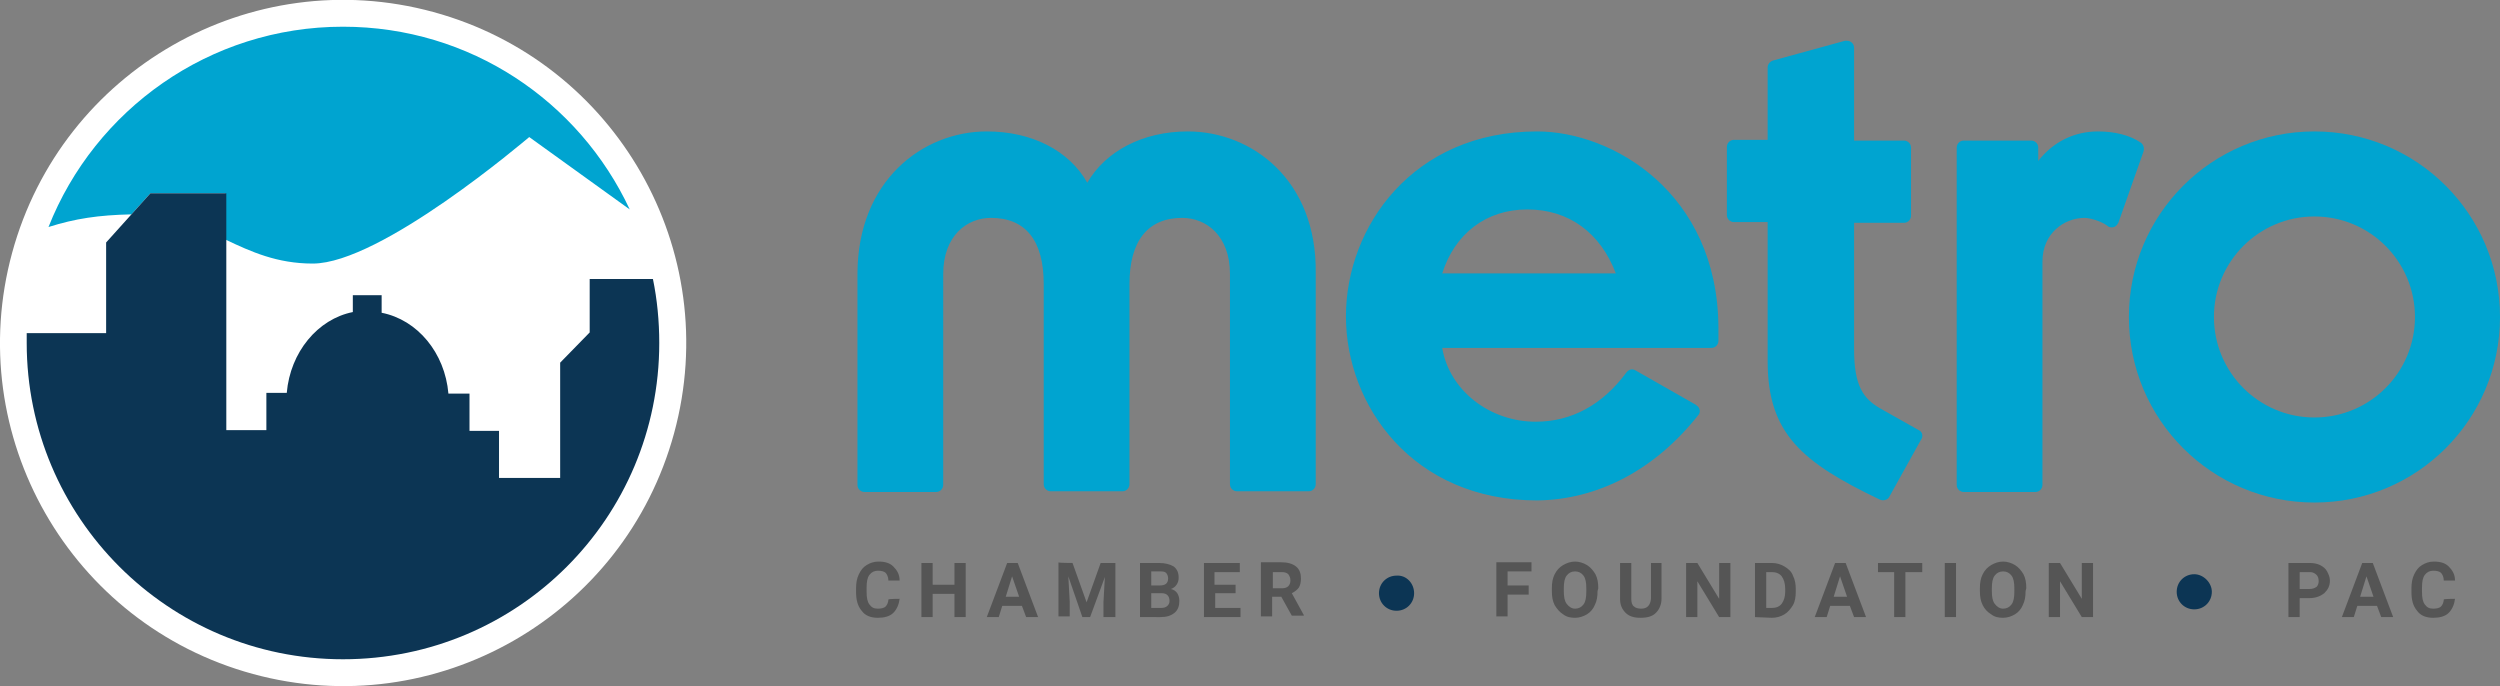 <?xml version="1.0" encoding="utf-8"?>
<!-- Generator: Adobe Illustrator 27.2.0, SVG Export Plug-In . SVG Version: 6.00 Build 0)  -->
<svg version="1.1" id="Layer_1" xmlns="http://www.w3.org/2000/svg" xmlns:xlink="http://www.w3.org/1999/xlink" x="0px" y="0px"
	 width="355.7px" height="97.6px" viewBox="0 0 355.7 97.6" style="enable-background:new 0 0 355.7 97.6;" xml:space="preserve">
<rect x="0" y="0" width="355.7" height="97.6" fill="#808080" stroke="none"/>
<style type="text/css">
	.st0{fill:#00A4D0;}
	.st1{fill:#555555;}
	.st2{fill:#0C3554;}
	.st3{fill:#FFFFFF;}
	.st4{fill:#0D3455;}
</style>
<g>
	<path class="st0" d="M169,18.7c-6.4,0-11.7,2.8-14.3,7.3c-2.6-4.6-7.9-7.3-14.3-7.3c-9.1,0-18.4,7-18.4,20.3v30c0,0.6,0.5,1,1,1
		h10.2c0.6,0,1-0.5,1-1c0,0,0,0,0,0V39c0-5.5,3.4-8,6.8-8c4.9,0,7.5,3.2,7.5,9.4v28.5c0,0.6,0.5,1,1,1h10.2c0.6,0,1-0.5,1-1
		c0,0,0,0,0,0V40.4c0-6.1,2.6-9.4,7.5-9.4c3.4,0,6.8,2.5,6.8,8v29.9c0,0.6,0.5,1,1,1h10.2c0.6,0,1-0.5,1-1v-30
		C187.4,25.6,178.1,18.7,169,18.7L169,18.7z M218.7,18.7c-17.7,0-27.2,13.6-27.2,26.3c0,12.7,9.5,26.2,27.2,26.2h0
		c8.7-0.1,16.8-4.4,22.9-12.1c0.4-0.4,0.3-1.1-0.2-1.4c0,0-0.1-0.1-0.1-0.1l-8.6-4.9c-0.5-0.3-1-0.1-1.3,0.3c-3.4,4.6-7.8,7-12.9,7
		c-6.6,0-12.3-4.5-13.3-10.5h38.3c0.6,0,1-0.5,1-1v-1.9C244.4,27.4,229.4,18.7,218.7,18.7z M217.3,29.8c5.9,0,10.4,3.3,12.6,9.1
		h-24.7C207,33.2,211.5,29.8,217.3,29.8z M273,61.2l-5.5-3.1c-2.4-1.4-3.7-3.2-3.7-8.4V31.7h7.1c0.6,0,1-0.5,1-1V21c0-0.6-0.5-1-1-1
		c0,0,0,0,0,0h-7.1V6.8c0-0.6-0.5-1-1-1c-0.1,0-0.2,0-0.3,0l-10.2,2.8c-0.4,0.1-0.8,0.5-0.8,1v10.3h-4.8c-0.6,0-1,0.5-1,1v9.7
		c0,0.6,0.5,1,1,1h4.8v19.8c0,10.3,4.9,14.4,16,19.7c0.5,0.2,1.1,0,1.3-0.4l4.5-8.1C273.7,62.1,273.5,61.4,273,61.2z M304.6,20.3
		c-1.6-1.1-3.8-1.6-6.1-1.6c-3.4,0-6.4,1.5-8.5,4.2V21c0-0.6-0.5-1-1-1h-9.6c-0.6,0-1,0.5-1,1c0,0,0,0,0,0v48c0,0.6,0.5,1,1,1h10.2
		c0.6,0,1-0.5,1-1V37.2c0-4,3.1-6.2,6-6.2c0.8,0,2.4,0.5,3.2,1.1c0.4,0.4,1.1,0.3,1.4-0.1c0.1-0.1,0.1-0.2,0.2-0.3l3.6-10.2
		C305.1,21.1,305,20.6,304.6,20.3z"/>
</g>
<g>
	<path class="st0" d="M329.3,30.8c7.9,0,14.3,6.4,14.3,14.3s-6.4,14.3-14.3,14.3c-7.9,0-14.3-6.4-14.3-14.3
		C315,37.2,321.4,30.8,329.3,30.8 M329.3,18.7c-14.6,0-26.4,11.8-26.4,26.4s11.8,26.4,26.4,26.4c14.6,0,26.4-11.8,26.4-26.4
		C355.7,30.5,343.9,18.7,329.3,18.7z"/>
</g>
<g>
	<g>
		<path class="st1" d="M128,85.2c-0.1,0.8-0.4,1.5-0.9,2s-1.3,0.7-2.2,0.7c-1,0-1.8-0.3-2.3-1c-0.6-0.7-0.8-1.6-0.8-2.7v-0.5
			c0-0.7,0.1-1.4,0.4-2c0.3-0.6,0.6-1,1.1-1.3c0.5-0.3,1-0.5,1.7-0.5c0.9,0,1.6,0.2,2.1,0.7s0.9,1.1,0.9,2h-1.6
			c0-0.5-0.2-0.9-0.4-1.1c-0.2-0.2-0.6-0.3-1.1-0.3c-0.5,0-0.9,0.2-1.2,0.6c-0.3,0.4-0.4,1-0.4,1.8v0.6c0,0.8,0.1,1.4,0.4,1.8
			c0.3,0.4,0.6,0.6,1.2,0.6c0.5,0,0.9-0.1,1.1-0.3c0.2-0.2,0.4-0.6,0.4-1C126.4,85.2,128,85.2,128,85.2z M137.4,87.8h-1.6v-3.3h-3.1
			v3.3h-1.6v-7.7h1.6v3.1h3.1v-3.1h1.6C137.4,80.1,137.4,87.8,137.4,87.8z M145.4,86.2h-2.8l-0.5,1.6h-1.7l2.9-7.7h1.5l2.9,7.7H146
			L145.4,86.2z M143.1,84.9h1.9l-1-2.9L143.1,84.9z M152.6,80.1l2,5.6l2-5.6h2.1v7.7H157v-2.1l0.2-3.6l-2.1,5.7H154L152,82l0.2,3.6
			v2.1h-1.6v-7.7C150.5,80.1,152.6,80.1,152.6,80.1z M162.2,87.8v-7.7h2.7c0.9,0,1.6,0.2,2.1,0.5c0.5,0.4,0.7,0.9,0.7,1.6
			c0,0.4-0.1,0.7-0.3,1c-0.2,0.3-0.5,0.5-0.8,0.6c0.4,0.1,0.7,0.3,0.9,0.6c0.2,0.3,0.3,0.7,0.3,1.1c0,0.7-0.2,1.3-0.7,1.7
			c-0.5,0.4-1.1,0.6-2,0.6L162.2,87.8L162.2,87.8z M163.8,83.3h1.2c0.8,0,1.2-0.3,1.2-1c0-0.3-0.1-0.6-0.3-0.8
			c-0.2-0.2-0.5-0.2-1-0.2h-1.1V83.3z M163.8,84.4v2.1h1.4c0.4,0,0.7-0.1,0.9-0.3s0.3-0.4,0.3-0.7c0-0.7-0.4-1.1-1.1-1.1L163.8,84.4
			L163.8,84.4z M175.9,84.4h-3v2.1h3.6v1.3h-5.2v-7.7h5.1v1.3h-3.6v1.8h3V84.4z M182.3,84.9h-1.3v2.8h-1.6v-7.7h2.9
			c0.9,0,1.6,0.2,2.1,0.6s0.7,1,0.7,1.7c0,0.5-0.1,1-0.3,1.3c-0.2,0.3-0.6,0.6-1,0.8l1.7,3.1v0.1h-1.7L182.3,84.9L182.3,84.9z
			 M181.1,83.7h1.3c0.4,0,0.7-0.1,0.9-0.3c0.2-0.2,0.3-0.5,0.3-0.8c0-0.4-0.1-0.6-0.3-0.9c-0.2-0.2-0.5-0.3-0.9-0.3h-1.3L181.1,83.7
			L181.1,83.7z M217.5,84.6h-3v3.1h-1.6v-7.7h5v1.3h-3.4v2h3L217.5,84.6L217.5,84.6z M227.3,84.1c0,0.8-0.1,1.4-0.4,2
			c-0.2,0.5-0.6,1-1.1,1.3c-0.5,0.3-1.1,0.5-1.7,0.5c-0.6,0-1.2-0.1-1.7-0.5c-0.5-0.3-0.9-0.8-1.2-1.3c-0.3-0.6-0.4-1.2-0.4-2v-0.4
			c0-0.8,0.1-1.4,0.4-2c0.3-0.6,0.7-1,1.2-1.3c0.5-0.3,1.1-0.5,1.7-0.5c0.6,0,1.2,0.2,1.7,0.5c0.5,0.3,0.9,0.8,1.2,1.3
			c0.3,0.6,0.4,1.2,0.4,2L227.3,84.1L227.3,84.1z M225.7,83.7c0-0.8-0.1-1.4-0.4-1.8c-0.3-0.4-0.7-0.6-1.2-0.6
			c-0.5,0-0.9,0.2-1.2,0.6s-0.4,1-0.4,1.8v0.4c0,0.8,0.1,1.4,0.4,1.8c0.3,0.4,0.7,0.7,1.2,0.7c0.5,0,0.9-0.2,1.2-0.6
			c0.3-0.4,0.4-1,0.4-1.8V83.7L225.7,83.7z M236.4,80.1v5.1c0,0.8-0.3,1.5-0.8,2c-0.5,0.5-1.2,0.7-2.2,0.7c-0.9,0-1.6-0.2-2.1-0.7
			c-0.5-0.5-0.8-1.1-0.8-2v-5.1h1.6v5.1c0,0.5,0.1,0.9,0.4,1.1c0.2,0.2,0.6,0.3,1,0.3c0.9,0,1.3-0.5,1.4-1.4v-5.1L236.4,80.1
			L236.4,80.1z M246.2,87.8h-1.6l-3.1-5.1v5.1h-1.6v-7.7h1.6l3.1,5.1v-5.1h1.6V87.8z M249.7,87.8v-7.7h2.4c0.7,0,1.3,0.2,1.8,0.5
			s1,0.7,1.2,1.3c0.3,0.6,0.4,1.2,0.4,1.9v0.4c0,0.7-0.1,1.4-0.4,1.9c-0.3,0.5-0.7,1-1.2,1.3c-0.5,0.3-1.1,0.5-1.8,0.5L249.7,87.8
			L249.7,87.8z M251.3,81.4v5.1h0.8c0.6,0,1.1-0.2,1.4-0.6s0.5-1,0.5-1.7v-0.4c0-0.8-0.2-1.4-0.5-1.8c-0.3-0.4-0.8-0.6-1.4-0.6
			L251.3,81.4L251.3,81.4z M263.2,86.2h-2.8l-0.5,1.6h-1.7l2.9-7.7h1.5l2.9,7.7h-1.7L263.2,86.2L263.2,86.2z M260.9,84.9h1.9l-1-2.9
			L260.9,84.9z M273.5,81.4h-2.4v6.4h-1.6v-6.4h-2.3v-1.3h6.3L273.5,81.4L273.5,81.4z M278.3,87.8h-1.6v-7.7h1.6V87.8z M288.2,84.1
			c0,0.8-0.1,1.4-0.4,2c-0.2,0.5-0.6,1-1.1,1.3c-0.5,0.3-1.1,0.5-1.7,0.5c-0.6,0-1.2-0.1-1.7-0.5c-0.5-0.3-0.9-0.7-1.2-1.3
			c-0.3-0.6-0.4-1.2-0.4-2v-0.4c0-0.8,0.1-1.4,0.4-2s0.7-1,1.2-1.3c0.5-0.3,1.1-0.5,1.7-0.5c0.6,0,1.2,0.2,1.7,0.5s0.9,0.8,1.2,1.3
			c0.3,0.6,0.4,1.2,0.4,2L288.2,84.1L288.2,84.1z M286.6,83.7c0-0.8-0.1-1.4-0.4-1.8c-0.3-0.4-0.7-0.6-1.2-0.6
			c-0.5,0-0.9,0.2-1.2,0.6s-0.4,1-0.4,1.8v0.4c0,0.8,0.1,1.4,0.4,1.8c0.3,0.4,0.7,0.7,1.2,0.7c0.5,0,0.9-0.2,1.2-0.6
			c0.3-0.4,0.4-1,0.4-1.8L286.6,83.7L286.6,83.7z M297.8,87.8h-1.6l-3.1-5.1v5.1h-1.6v-7.7h1.6l3.1,5.1v-5.1h1.6V87.8z M327.2,85.1
			v2.7h-1.6v-7.7h3c0.6,0,1.1,0.1,1.5,0.3c0.4,0.2,0.8,0.5,1,0.9c0.2,0.4,0.4,0.8,0.4,1.3c0,0.8-0.3,1.3-0.8,1.8
			c-0.5,0.4-1.2,0.7-2.1,0.7H327.2z M327.2,83.8h1.4c0.4,0,0.7-0.1,1-0.3c0.2-0.2,0.3-0.5,0.3-0.8c0-0.4-0.1-0.7-0.3-0.9
			c-0.2-0.2-0.5-0.4-0.9-0.4h-1.5L327.2,83.8L327.2,83.8z M338.2,86.2h-2.8l-0.5,1.6h-1.7l2.9-7.7h1.5l2.9,7.7h-1.7L338.2,86.2
			L338.2,86.2z M335.8,84.9h1.9l-1-2.9L335.8,84.9z M349.3,85.2c-0.1,0.8-0.4,1.5-0.9,2s-1.3,0.7-2.2,0.7c-1,0-1.8-0.3-2.3-1
			c-0.6-0.7-0.8-1.6-0.8-2.7v-0.5c0-0.7,0.1-1.4,0.4-2c0.3-0.6,0.6-1,1.1-1.3c0.5-0.3,1-0.5,1.7-0.5c0.9,0,1.6,0.2,2.1,0.7
			c0.5,0.5,0.9,1.1,0.9,2h-1.6c0-0.5-0.2-0.9-0.4-1.1s-0.6-0.3-1.1-0.3c-0.5,0-0.9,0.2-1.2,0.6c-0.3,0.4-0.4,1-0.4,1.8v0.6
			c0,0.8,0.1,1.4,0.4,1.8c0.3,0.4,0.6,0.6,1.2,0.6c0.5,0,0.9-0.1,1.1-0.3c0.2-0.2,0.4-0.6,0.4-1C347.7,85.2,349.3,85.2,349.3,85.2z"
			/>
		<path class="st2" d="M201.2,84.4c0,1.4-1.1,2.5-2.5,2.5s-2.5-1.1-2.5-2.5c0,0,0,0,0,0c0-1.4,1.1-2.5,2.5-2.5
			C200.1,81.8,201.2,83,201.2,84.4z M314.7,84.2c0,1.4-1.1,2.5-2.5,2.5c-1.4,0-2.5-1.1-2.5-2.5c0,0,0,0,0,0c0-1.4,1.1-2.5,2.5-2.5
			C313.5,81.7,314.7,82.9,314.7,84.2z"/>
	</g>
</g>
<g>
	
		<ellipse transform="matrix(0.263 -0.965 0.965 0.263 -11.107 83.058)" class="st3" cx="48.8" cy="48.8" rx="48.8" ry="48.8"/>
	<g>
		<path class="st4" d="M3.8,47.4v1.4C3.8,48.3,3.8,47.9,3.8,47.4L3.8,47.4z"/>
		<path class="st0" d="M21.4,27.5h10.7v6.6c3.6,1.7,7.3,3.4,12.4,3.4c9.7,0,30.3-17.6,30.8-18l14.3,10.3c-7.2-15.4-22.7-26-40.8-26
			c-19,0-35.3,11.8-41.9,28.5c3.8-1.2,7.1-1.7,11.8-1.8L21.4,27.5z"/>
		<path class="st2" d="M83.9,47.3l-4.2,4.3V68h-8.7v-6.7h-4.2V56h-3c-0.5-5.8-4.4-10.5-9.5-11.5V42h-4.1v2.4c-5,1-8.9,5.7-9.4,11.5
			h-2.9v5.3l-5.7,0V34.1v-6.6H21.4l-2.7,3l-3.6,4v12.9H3.8c0,0.5,0,0.9,0,1.4c0,24.8,20.1,45,45,45s45-20.1,45-45
			c0-3.1-0.3-6.2-0.9-9.1h-9V47.3z"/>
	</g>
</g>
</svg>
